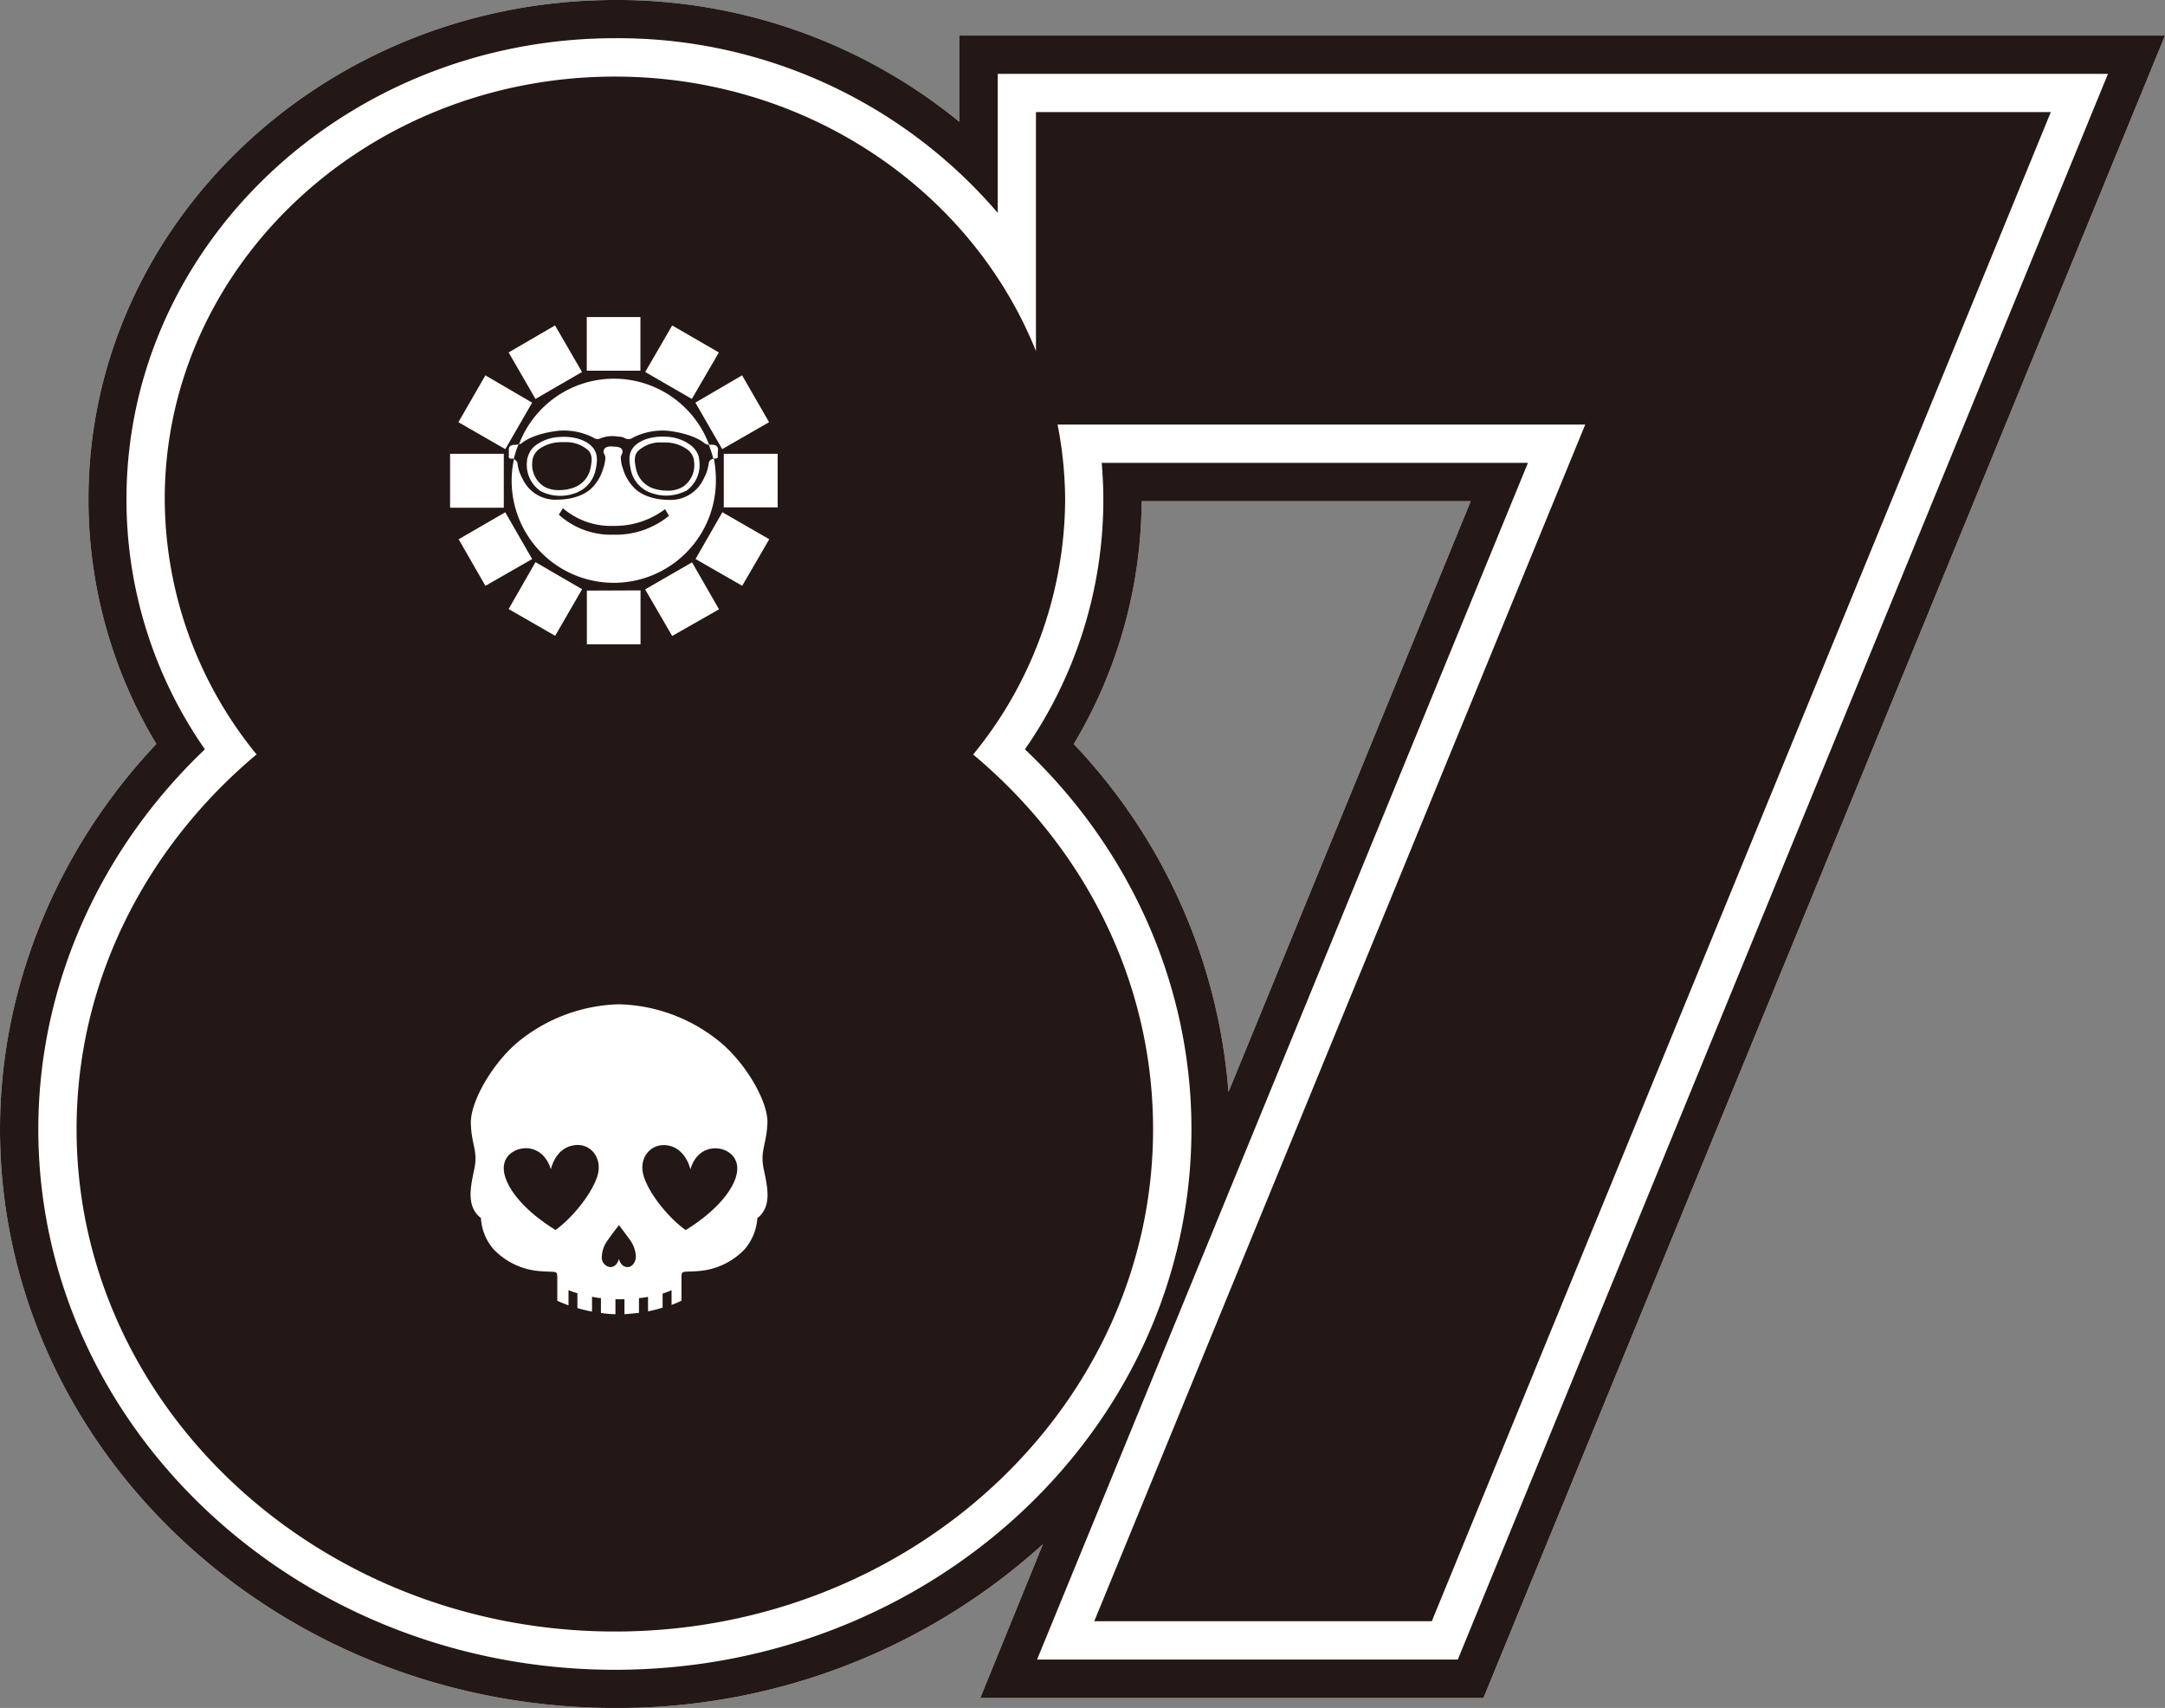 <svg xmlns="http://www.w3.org/2000/svg" viewBox="0 0 386.5 304.86"><rect x="0" y="0" width="386.5" height="304.86" fill="#808080" stroke="none"/><defs><style>.cls-1{fill:#fff;}.cls-2{fill:#231815;}</style></defs><title>logo_black</title><g id="レイヤー_2" data-name="レイヤー 2"><g id="レイヤー_1-2" data-name="レイヤー 1"><path class="cls-1" d="M171.25,6.35V21.73A96.38,96.38,0,0,0,109.79,0c-51.86,0-94,40-94,89.07a84.54,84.54,0,0,0,12.12,43.73C10.12,151.63,0,176.35,0,201.55c0,57,49.26,103.32,109.79,103.32a112.89,112.89,0,0,0,76.39-29.23L175,303.08h89.83L386.5,6.35Zm48.06,188.57a101.39,101.39,0,0,0-27.62-62.11,85.25,85.25,0,0,0,12.12-43.35h58.75Z"/><path class="cls-2" d="M171.25,6.35V21.73A96.38,96.38,0,0,0,109.79,0c-51.86,0-94,40-94,89.07a84.54,84.54,0,0,0,12.12,43.73C10.12,151.63,0,176.35,0,201.55c0,57,49.26,103.32,109.79,103.32a112.89,112.89,0,0,0,76.39-29.23L175,303.08h89.83L386.5,6.35Zm89,289.87H185.14l87.63-213.6H196.68c.17,2.15.29,4.29.29,6.45a78,78,0,0,1-14,44.68c19,18,29.73,42.4,29.73,67.8,0,53.21-46.18,96.5-102.91,96.5S6.84,254.76,6.84,201.55c0-25.4,10.8-49.78,29.74-67.8a77.9,77.9,0,0,1-14-44.68c0-45.33,39.16-82.25,87.22-82.25A89.24,89.24,0,0,1,178.12,38V13.18H376.32ZM219.31,194.92a101.39,101.39,0,0,0-27.62-62.11,85.25,85.25,0,0,0,12.12-43.35h58.75Z"/><path class="cls-2" d="M110.5,218.69h0c-.3.35-1.38,1.77-1.93,2.58a5.25,5.25,0,0,0-1.13,3,1.71,1.71,0,0,0,1.49,1.9c.7,0,1.27-.44,1.57-1.46h0c.25,1,.85,1.46,1.57,1.46s1.45-.82,1.45-1.9a5.56,5.56,0,0,0-1.09-3C111.84,220.46,110.76,219,110.5,218.69Z"/><path class="cls-2" d="M125.7,79.06s-1.73-1.6-6.45-2.17a11.79,11.79,0,0,0-6.2,1.19,1.33,1.33,0,0,1-1.53.11,2.37,2.37,0,0,0-1.17-.25,5.64,5.64,0,0,0-3,.25,1.32,1.32,0,0,1-1.48-.11,11.64,11.64,0,0,0-6.22-1.19c-4.71.57-6.45,2.17-6.45,2.17a1,1,0,0,1-.62.25,15.45,15.45,0,0,0-.86,2.63,1.26,1.26,0,0,1,.65.65,7.23,7.23,0,0,0,.89,2.81,6.43,6.43,0,0,0,6.1,3.79c4.67,0,6.45-2.25,6.45-2.25a8.06,8.06,0,0,0,1.86-3.27,6.41,6.41,0,0,0,.4-2c0-.44-.37-.72-.32-1.13.1-.81.94-.89,1.61-.84s1.65,0,1.8.84c0,.41-.33.7-.33,1.15a6.38,6.38,0,0,0,.39,2,8.1,8.1,0,0,0,1.88,3.27s1.76,2.27,6.43,2.27a6.49,6.49,0,0,0,6.11-3.81,7.82,7.82,0,0,0,.9-2.81.88.88,0,0,1,.81-.7,20.43,20.43,0,0,0-.81-2.51A1.63,1.63,0,0,1,125.7,79.06Zm-19.33,4.59a5.61,5.61,0,0,1-4,4.48,7.69,7.69,0,0,1-5.81-.44,5.65,5.65,0,0,1-2.47-5.45,2.28,2.28,0,0,1,.17-.78,3.89,3.89,0,0,1,1.33-1.94A7.66,7.66,0,0,1,100,78c1.92-.15,4.33.29,5.69,1.73C106.76,80.86,106.66,82.23,106.37,83.65Zm16,4a7.69,7.69,0,0,1-5.8.44,5.55,5.55,0,0,1-4-4.48c-.29-1.42-.4-2.78.64-3.92,1.38-1.44,3.8-1.87,5.71-1.73a7.64,7.64,0,0,1,4.44,1.55,4.1,4.1,0,0,1,1.36,1.91,6.93,6.93,0,0,1,.12.78A5.66,5.66,0,0,1,122.41,87.68Z"/><path class="cls-2" d="M122.77,80.28a6.63,6.63,0,0,0-3.91-1.3,3.41,3.41,0,0,0-.65,0,5.81,5.81,0,0,0-4.28,1.49c-.71.76-.71,1.72-.41,3.07a4.67,4.67,0,0,0,3.35,3.72,7.87,7.87,0,0,0,2.29.32,5.15,5.15,0,0,0,2.75-.69,4.64,4.64,0,0,0,2-4.48,2.68,2.68,0,0,0-.1-.62A2.94,2.94,0,0,0,122.77,80.28Z"/><path class="cls-2" d="M102.2,204.47c-3.14.63-3.86,4.24-3.86,4.24-.89-2.88-3-4-5.06-3.72s-4.87,2.23-2.37,6.75,8.27,7.8,8.27,7.8c2.67-1.88,6.26-6.06,7.42-9.46S105.31,203.78,102.2,204.47Z"/><path class="cls-2" d="M128.25,205c-2.07-.24-4.16.84-5,3.72,0,0-.75-3.61-3.88-4.24s-5.56,2.2-4.41,5.62,4.75,7.58,7.44,9.46c0,0,5.79-3.32,8.26-7.8S130.32,205.23,128.25,205Z"/><path class="cls-2" d="M184.94,20V62.67c-11.46-28.58-40.78-49-75.16-49-44.34,0-80.37,33.81-80.37,75.39a72.31,72.31,0,0,0,16.39,45.6C26.13,151.14,13.67,175,13.67,201.55c0,49.41,43.09,89.67,96.11,89.67s96.07-40.25,96.07-89.67c0-26.57-12.42-50.41-32.12-66.87a72.25,72.25,0,0,0,16.42-45.6,71.27,71.27,0,0,0-1.35-13.3H283L195.35,289.38h60.26L366.12,20ZM137.3,75.36l-8.37,4.81-4.79-8.3L132.48,67ZM127.8,85.8a18.23,18.23,0,1,1-36.46,0,17.88,17.88,0,0,1,.42-3.86c-.09,0-.09-.1-.25-.1,0,0-.83.23-.67-.5l0-1.16s-.08-.78,1.05-.78c0,0,.34,0,.76-.09a18.13,18.13,0,0,1,33.94.07c.25,0,.51,0,.51,0,1.13,0,1.08.78,1.08.78l-.05,1.16c.15.73-.69.5-.69.5s0,0,0,0A21,21,0,0,1,127.8,85.8Zm-4.25,14.58,4.81,8.38L120,113.52l-4.83-8.32Zm-9.2,5V115h-9.58v-9.58Zm-10.43-.21-4.81,8.32-8.31-4.78,4.8-8.37ZM120,58.09l8.34,4.82-4.83,8.3-8.32-4.81Zm-15.25-1.5h9.58v9.58h-9.58Zm-5.66,1.5,4.81,8.31L95.6,71.21l-4.8-8.3ZM86.65,67,95,71.87l-4.79,8.3-8.37-4.81ZM80.35,81h9.59v9.63H80.35ZM90.2,91.44,95,99.79l-8.34,4.78-4.78-8.31Zm45,126a9.48,9.48,0,0,1-2.29,5.58,12.72,12.72,0,0,1-8.25,3.86c-3,.25-3-.27-3,1.39v3.89a17.17,17.17,0,0,1-1.77.76v-2.63a10.19,10.19,0,0,1-1.6.6v2.53c-.78.22-1.62.46-2.6.65v-2.58a16.24,16.24,0,0,1-1.62.22v2.63c-.81.08-1.68.18-2.59.24v-2.67l-.78,0c-.27,0-.55,0-.83,0v2.67a19.64,19.64,0,0,1-2.59-.22v-2.66c-.54,0-1.09-.16-1.59-.22v2.63c-1-.17-1.84-.41-2.61-.62v-2.66a11.55,11.55,0,0,1-1.59-.55V233c-1.28-.47-2-.82-2-.82v-3.89c0-1.66-.06-1.14-3-1.39A12.7,12.7,0,0,1,88.13,223a9.25,9.25,0,0,1-2.27-5.58c-2.55-2-1.95-5.22-1.21-8.63s-.5-4.35-.59-8.32,4.14-11.21,9-14.95a29.64,29.64,0,0,1,17.45-6.26h0A29.57,29.57,0,0,1,128,185.56c4.87,3.73,9.18,11,9,14.95s-1.37,4.9-.63,8.32S137.74,215.48,135.17,217.46Zm-2.7-112.88-8.33-4.78,4.79-8.35,8.37,4.82Zm6.33-14h-9.62V81h9.62Z"/><path class="cls-2" d="M100.73,78.93a3.54,3.54,0,0,0-.67,0,6.73,6.73,0,0,0-3.91,1.3,3.3,3.3,0,0,0-1,1.46,4.57,4.57,0,0,0-.11.62,4.63,4.63,0,0,0,2,4.48,5.06,5.06,0,0,0,2.74.69,7.17,7.17,0,0,0,2.31-.34,4.63,4.63,0,0,0,3.36-3.74c.27-1.31.27-2.29-.42-3A5.92,5.92,0,0,0,100.73,78.93Z"/><path class="cls-2" d="M109.5,93.87a13.16,13.16,0,0,1-9-3.15l-.74,1.15a13.89,13.89,0,0,0,9.73,3.57,15.06,15.06,0,0,0,9.94-3.37l-.7-1.19A14.92,14.92,0,0,1,109.5,93.87Z"/></g></g></svg>